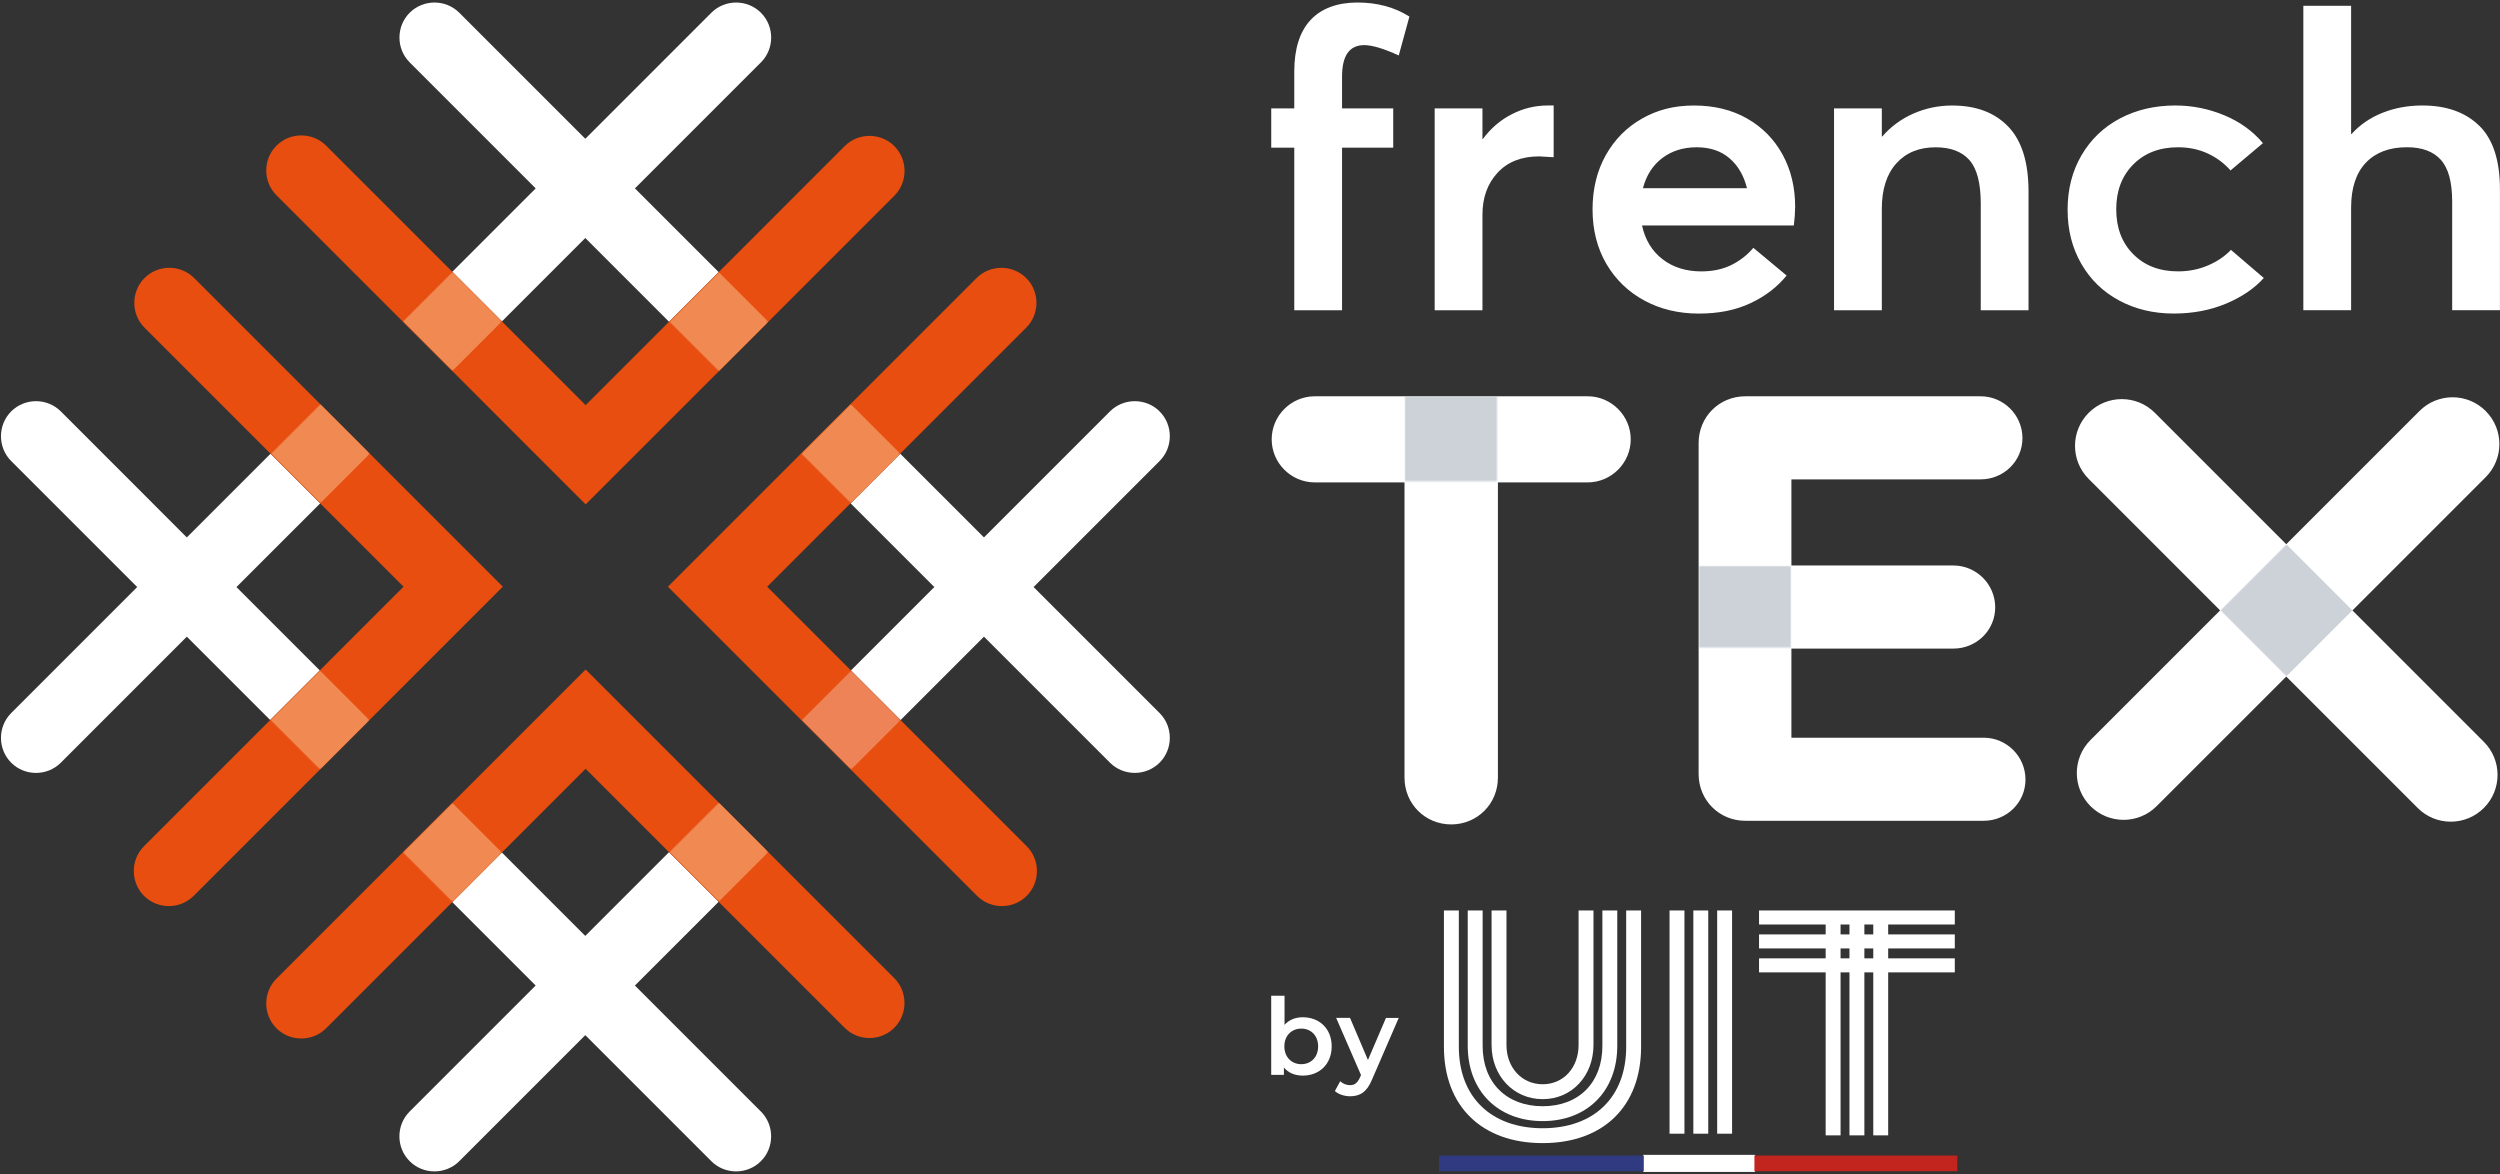 <svg xmlns="http://www.w3.org/2000/svg" xmlns:xlink="http://www.w3.org/1999/xlink" width="943" height="443" viewBox="0 0 943 443"><rect x="0" y="0" width="943" height="443" fill="#333333" stroke="none"/><defs><rect id="a" width="37.44" height="37.44" x="0" y="0"/><rect id="c" width="37.44" height="37.44" x="0" y="0"/><rect id="e" width="37.44" height="37.44" x="0" y="0"/><rect id="g" width="37.43" height="37.44" x="0" y="0"/><rect id="i" width="37.44" height="37.44" x="0" y="0"/><rect id="k" width="37.44" height="37.44" x="0" y="0"/><rect id="m" width="37.44" height="37.44" x="0" y="0"/><rect id="o" width="37.44" height="37.44" x="0" y="0"/><rect id="q" width="37.44" height="37.44" x="0" y="0"/><rect id="s" width="37.44" height="37.44" x="0" y="0"/><rect id="u" width="37.44" height="37.44" x="0" y="0"/><rect id="w" width="37.43" height="37.44" x="0" y="0"/><rect id="y" width="37.44" height="37.44" x="0" y="0"/><rect id="A" width="37.44" height="37.43" x="0" y="0"/><rect id="C" width="37.44" height="37.44" x="0" y="0"/><rect id="E" width="37.43" height="37.43" x="0" y="0"/><rect id="G" width="35" height="31.34" x="0" y="0"/><rect id="I" width="35" height="31.33" x="0" y="0"/><rect id="K" width="49.9" height="49.9" x="0" y="0"/><rect id="M" width="49.9" height="49.9" x="0" y="0"/><rect id="O" width="35.31" height="32.48" x="0" y="0"/><rect id="Q" width="35.31" height="32.48" x="0" y="0"/></defs><g fill="none" fill-rule="evenodd" transform="translate(.365 .95)"><path fill="#FFF" fill-rule="nonzero" d="M101.695 170.18 70.105 201.77 22.575 154.23C17.435 149.09 9.005 149.09 3.855 154.23-1.285 159.38-1.285 167.8 3.855 172.96L51.385 220.48 3.855 268.02C-1.285 273.16-1.285 281.59 3.855 286.74 9.005 291.88 17.425 291.88 22.575 286.74L70.105 239.2 101.565 270.66 120.285 251.95 88.825 220.49 120.415 188.91 101.695 170.19 101.695 170.18ZM437.035 154.23C431.895 149.09 423.465 149.09 418.315 154.23L370.785 201.76 339.195 170.18 320.475 188.9 352.065 220.48 320.605 251.94 339.325 270.66 370.785 239.2 418.315 286.73C423.465 291.87 431.885 291.87 437.035 286.73 442.175 281.59 442.175 273.16 437.035 268.01L389.505 220.48 437.035 172.95C442.175 167.8 442.175 159.38 437.035 154.23M267.945 3.86 220.415 51.39 172.885 3.86C167.735-1.28 159.315-1.28 154.165 3.86 149.025 9 149.025 17.43 154.165 22.58L201.695 70.11 170.235 101.57 188.955 120.29 220.415 88.83 251.995 120.42 270.725 101.7 239.135 70.11 286.665 22.58C291.805 17.43 291.805 9.01 286.665 3.86 281.515-1.28 273.095-1.28 267.945 3.86M239.125 370.79 270.715 339.2 251.995 320.48 220.405 352.07 188.945 320.61 170.225 339.33 201.685 370.79 154.155 418.32C149.005 423.46 149.005 431.89 154.155 437.04 159.295 442.19 167.725 442.19 172.875 437.04L220.405 389.51 267.935 437.04C273.075 442.19 281.505 442.19 286.655 437.04 291.795 431.9 291.795 423.47 286.655 418.32L239.125 370.79 239.125 370.79Z"/><path fill="#E74E0F" fill-rule="nonzero" d="M120.275 289.37 138.995 270.65 138.995 270.65C138.995 270.65 170.575 239.07 170.575 239.07L189.295 220.35 170.575 201.63 139.115 170.17 120.395 151.45 72.865 103.92C67.725 98.78 59.295 98.78 54.145 103.92 49.005 109.07 49.005 117.49 54.145 122.64L101.675 170.17 120.395 188.89 151.855 220.35 120.315 251.89 120.315 251.89 101.305 270.9 101.305 270.9C101.305 270.9 53.955 318.25 53.955 318.25 48.815 323.4 48.815 331.82 53.955 336.97 59.105 342.11 67.525 342.11 72.685 336.97L120.275 289.38 120.275 289.38 120.275 289.37ZM386.915 318.25 339.575 270.91 339.575 270.91C339.575 270.91 320.565 251.9 320.565 251.9L320.565 251.9C320.565 251.9 289.015 220.36 289.015 220.36L320.475 188.9 339.195 170.18 386.725 122.65C391.875 117.51 391.875 109.08 386.725 103.93 381.585 98.79 373.155 98.79 368.005 103.93L320.475 151.46 329.835 160.82 320.475 151.46 301.755 170.18 270.295 201.64 251.575 220.36 270.295 239.08 301.885 270.67 301.885 270.67C301.885 270.67 320.605 289.38 320.605 289.38L320.605 289.38C320.605 289.38 368.195 336.97 368.195 336.97 373.345 342.11 381.765 342.11 386.915 336.97 392.055 331.82 392.055 323.4 386.915 318.25M151.515 120.28 151.515 120.28C151.515 120.28 170.235 138.99 170.235 138.99L170.235 138.99C170.235 138.99 201.825 170.59 201.825 170.59L220.535 189.3 239.265 170.59 270.725 139.13 289.445 120.42 336.975 72.88C342.115 67.74 342.115 59.31 336.975 54.16 331.825 49.02 323.405 49.02 318.255 54.16L270.725 101.7 251.995 120.42 251.995 120.42 220.535 151.88 188.995 120.33 188.995 120.33 169.985 101.32 169.985 101.32C169.985 101.32 122.645 53.99 122.645 53.99 117.495 48.84 109.075 48.84 103.925 53.99 98.775 59.13 98.775 67.56 103.925 72.71L151.515 120.3 151.515 120.28ZM289.435 320.48 280.075 329.84 289.435 320.48 270.715 301.76 239.255 270.3 220.535 251.58 201.815 270.3 170.225 301.89 170.225 301.89 151.505 320.61 151.505 320.61 103.915 368.2C98.775 373.34 98.775 381.77 103.915 386.92 109.055 392.06 117.485 392.06 122.635 386.92L169.975 339.58 169.975 339.58 188.985 320.57 188.985 320.57C188.985 320.57 220.525 289.02 220.525 289.02L251.985 320.48 270.705 339.2 318.235 386.73C323.375 391.88 331.805 391.88 336.955 386.73 342.095 381.59 342.095 373.16 336.955 368.01L289.425 320.48 289.435 320.48Z"/><g transform="translate(101.695 151.46)"><mask id="b" fill="#fff"><use xlink:href="#a"/></mask><g mask="url(#b)"><mask id="d" fill="#fff"><use xlink:href="#c"/></mask><rect width="26.47" height="26.47" x="5.483" y="5.491" fill="#F08952" fill-rule="nonzero" mask="url(#d)" transform="rotate(-45 18.718 18.726)"/></g></g><g transform="translate(101.565 251.94)"><mask id="f" fill="#fff"><use xlink:href="#e"/></mask><g mask="url(#f)"><mask id="h" fill="#fff"><use xlink:href="#g"/></mask><rect width="26.47" height="26.47" x="5.471" y="5.493" fill="#F08952" fill-rule="nonzero" mask="url(#h)" transform="rotate(-45 18.706 18.728)"/></g></g><g transform="translate(301.765 151.46)"><mask id="j" fill="#fff"><use xlink:href="#i"/></mask><g mask="url(#j)"><mask id="l" fill="#fff"><use xlink:href="#k"/></mask><rect width="26.47" height="26.47" x="5.484" y="5.48" fill="#F08952" fill-rule="nonzero" mask="url(#l)" transform="rotate(-45 18.718 18.715)"/></g></g><g opacity=".3" transform="translate(301.895 251.94)"><mask id="n" fill="#fff"><use xlink:href="#m"/></mask><g mask="url(#n)"><mask id="p" fill="#fff"><use xlink:href="#o"/></mask><rect width="26.47" height="26.47" x="5.483" y="5.485" fill="#FFF" fill-rule="nonzero" mask="url(#p)" transform="rotate(-45 18.718 18.72)"/></g></g><g transform="translate(251.995 101.69)"><mask id="r" fill="#fff"><use xlink:href="#q"/></mask><g mask="url(#r)"><mask id="t" fill="#fff"><use xlink:href="#s"/></mask><rect width="26.47" height="26.47" x="5.492" y="5.49" fill="#F08952" fill-rule="nonzero" mask="url(#t)" transform="rotate(-45 18.727 18.725)"/></g></g><g transform="translate(151.515 101.57)"><mask id="v" fill="#fff"><use xlink:href="#u"/></mask><g mask="url(#v)"><mask id="x" fill="#fff"><use xlink:href="#w"/></mask><rect width="26.47" height="26.47" x="5.483" y="5.485" fill="#F08952" fill-rule="nonzero" mask="url(#x)" transform="rotate(-45 18.718 18.72)"/></g></g><g transform="translate(251.995 301.77)"><mask id="z" fill="#fff"><use xlink:href="#y"/></mask><g mask="url(#z)"><mask id="B" fill="#fff"><use xlink:href="#A"/></mask><rect width="26.47" height="26.47" x="5.493" y="5.471" fill="#F08952" fill-rule="nonzero" mask="url(#B)" transform="rotate(-45 18.728 18.706)"/></g></g><g transform="translate(151.515 301.89)"><mask id="D" fill="#fff"><use xlink:href="#C"/></mask><g mask="url(#D)"><g transform="translate(0 .01)"><mask id="F" fill="#fff"><use xlink:href="#E"/></mask><rect width="26.47" height="26.47" x="5.478" y="5.48" fill="#F08952" fill-rule="nonzero" mask="url(#F)" transform="rotate(-45 18.713 18.715)"/></g></g></g><path fill="#FFF" fill-rule="nonzero" d="M613.035,342.48 L613.035,393.91 C613.035,412.85 600.965,424.62 581.525,424.62 C562.085,424.62 549.905,412.85 549.905,393.91 L549.905,342.48 L544.285,342.48 L544.285,393.91 C544.285,416.32 558.555,430.23 581.525,430.23 C604.495,430.23 618.655,416.31 618.655,393.91 L618.655,342.48 L613.035,342.48 Z"/><path fill="#FFF" fill-rule="nonzero" d="M604.055,342.48 L604.055,393.56 C604.055,407.39 595.215,416.32 581.525,416.32 C567.835,416.32 558.885,407.39 558.885,393.56 L558.885,342.48 L553.265,342.48 L553.265,393.56 C553.265,410.53 564.625,421.93 581.525,421.93 C598.425,421.93 609.665,410.53 609.665,393.56 L609.665,342.48 L604.045,342.48 L604.055,342.48 Z"/><path fill="#FFF" fill-rule="nonzero" d="M595.075,342.48 L595.075,393.22 C595.075,401.8 589.375,408.03 581.535,408.03 C573.695,408.03 567.875,401.8 567.875,393.22 L567.875,342.48 L562.255,342.48 L562.255,393.22 C562.255,404.87 570.545,413.65 581.535,413.65 C592.525,413.65 600.695,404.87 600.695,393.22 L600.695,342.48 L595.075,342.48 L595.075,342.48 Z"/><rect width="5.62" height="84.2" x="647.355" y="342.48" fill="#FFF" fill-rule="nonzero"/><rect width="5.62" height="84.2" x="629.385" y="342.48" fill="#FFF" fill-rule="nonzero"/><rect width="5.62" height="84.2" x="638.365" y="342.48" fill="#FFF" fill-rule="nonzero"/><rect width="5.62" height="84.2" x="706.235" y="343.11" fill="#FFF" fill-rule="nonzero"/><rect width="5.62" height="84.2" x="688.275" y="343.11" fill="#FFF" fill-rule="nonzero"/><rect width="5.62" height="84.2" x="697.255" y="343.11" fill="#FFF" fill-rule="nonzero"/><rect width="73.84" height="5.29" x="663.145" y="360.54" fill="#FFF" fill-rule="nonzero"/><rect width="73.84" height="5.29" x="663.145" y="351.51" fill="#FFF" fill-rule="nonzero"/><rect width="73.84" height="5.29" x="663.145" y="342.48" fill="#FFF" fill-rule="nonzero"/><rect width="41.74" height="5.92" x="619.675" y="434.92" fill="#FFF" fill-rule="nonzero" stroke="#FFF" stroke-width=".51"/><rect width="76.51" height="5.92" x="661.405" y="434.92" fill="#C2241E" fill-rule="nonzero"/><rect width="77.26" height="5.92" x="542.405" y="434.92" fill="#2F3A81" fill-rule="nonzero"/><path fill="#FFF" fill-rule="nonzero" d="M501.945 393.75C501.945 400.42 497.325 404.77 491.045 404.77 488.105 404.77 485.615 403.76 483.925 401.71L483.925 404.48 479.135 404.48 479.135 374.64 484.165 374.64 484.165 385.62C485.895 383.69 488.305 382.76 491.045 382.76 497.315 382.76 501.945 387.06 501.945 393.74L501.945 393.75ZM496.835 393.75C496.835 389.65 494.105 387.04 490.485 387.04 486.865 387.04 484.095 389.65 484.095 393.75 484.095 397.85 486.865 400.46 490.485 400.46 494.105 400.46 496.835 397.85 496.835 393.75ZM522.405 383.01 527.235 383.01 517.185 406.21C515.215 411.08 512.485 412.56 508.905 412.56 506.775 412.56 504.525 411.84 503.155 410.59L505.165 406.89C506.125 407.81 507.495 408.38 508.865 408.38 510.635 408.38 511.675 407.53 512.645 405.4L513.005 404.55 503.635 383 508.865 383 515.625 398.88 522.425 383 522.405 383.01ZM487.835 116.08 505.855 116.08 505.855 54.76 525.155 54.76 525.155 39.94 505.855 39.94 505.855 27.93C505.855 20.03 508.645 16.07 514.215 16.07 517.215 16.07 521.565 17.37 527.245 19.97L531.265 5.3C525.695 1.77 519.145 0 511.645 0 504.145 0 498.025 2.21 493.945 6.63 489.865 11.05 487.835 17.53 487.835 26.06L487.835 39.94 479.145 39.94 479.145 54.76 487.835 54.76 487.835 116.08 487.835 116.08ZM558.815 80.04C558.815 73.59 560.715 68.31 564.525 64.2 568.325 60.09 573.555 58.04 580.205 58.04L585.675 58.35 585.675 38.84 583.425 38.84C578.705 38.84 574.195 39.93 569.915 42.12 565.625 44.3 561.975 47.42 558.975 51.48L558.815 51.48 558.815 39.93 540.795 39.93 540.795 116.07 558.815 116.07 558.815 80.03 558.815 80.04ZM659.875 113.43C665.445 110.83 670.005 107.35 673.545 102.98L660.995 92.52C658.745 95.23 655.975 97.38 652.715 99 649.445 100.61 645.655 101.42 641.365 101.42 635.575 101.42 630.695 99.88 626.725 96.82 622.755 93.75 620.185 89.51 619.005 84.1L676.275 84.1C676.595 81.29 676.765 78.95 676.765 77.08 676.765 69.69 675.175 63.11 672.015 57.34 668.845 51.56 664.395 47.04 658.665 43.77 652.925 40.49 646.245 38.85 638.635 38.85 631.025 38.85 624.805 40.49 619.015 43.77 613.225 47.05 608.665 51.65 605.335 57.58 602.015 63.51 600.345 70.32 600.345 78.02 600.345 85.72 602.085 92.68 605.575 98.61 609.055 104.54 613.835 109.14 619.895 112.42 625.955 115.7 632.795 117.33 640.405 117.33 648.015 117.33 654.295 116.03 659.875 113.43M626.655 58.66C630.245 55.96 634.565 54.6 639.605 54.6 644.645 54.6 648.775 55.98 651.995 58.74 655.215 61.5 657.415 65.27 658.595 70.05L619.345 70.05C620.635 65.16 623.075 61.36 626.665 58.66M736.005 38.85C730.855 38.85 725.975 39.87 721.365 41.89 716.755 43.92 712.835 46.81 709.615 50.55L709.455 50.55 709.455 39.94 691.435 39.94 691.435 116.08 709.455 116.08 709.455 77.86C709.455 70.47 711.275 64.75 714.925 60.69 718.575 56.63 723.505 54.61 729.725 54.61 735.405 54.61 739.675 56.22 742.515 59.45 745.355 62.67 746.775 68.14 746.775 75.83L746.775 116.08 764.795 116.08 764.795 71.3C764.795 60.28 762.245 52.11 757.155 46.81 752.065 41.51 745.005 38.85 736.005 38.85M798.995 112.41C805.105 115.69 811.965 117.32 819.585 117.32 826.765 117.32 833.335 116.07 839.295 113.58 845.245 111.09 849.995 107.86 853.535 103.91L841.145 93.3C838.895 95.69 836.025 97.65 832.535 99.15 829.055 100.66 825.265 101.41 821.195 101.41 814.225 101.41 808.595 99.26 804.305 94.94 800.015 90.63 797.875 84.98 797.875 78.01 797.875 71.04 800.015 65.4 804.305 61.08 808.595 56.76 814.225 54.6 821.195 54.6 825.265 54.6 828.995 55.38 832.375 56.94 835.755 58.5 838.625 60.64 840.985 63.34L853.215 53.04C849.355 48.47 844.475 44.95 838.575 42.51 832.675 40.07 826.565 38.84 820.235 38.84 812.405 38.84 805.405 40.48 799.245 43.75 793.075 47.03 788.255 51.66 784.765 57.64 781.275 63.62 779.535 70.46 779.535 78.16 779.535 85.86 781.255 92.54 784.685 98.52 788.115 104.5 792.885 109.13 799.005 112.41M934.815 46.49C929.615 41.4 922.455 38.84 913.345 38.84 907.985 38.84 902.995 39.75 898.385 41.57 893.775 43.39 889.855 46.06 886.635 49.6L886.475 49.6 886.475 1.23 868.455 1.23 868.455 116.06 886.475 116.06 886.475 77.37C886.475 69.98 888.325 64.34 892.025 60.44 895.725 56.54 900.895 54.59 907.545 54.59 913.225 54.59 917.495 56.18 920.335 59.35 923.175 62.52 924.595 67.75 924.595 75.03L924.595 116.06 942.615 116.06 942.615 70.5C942.615 59.58 940.015 51.57 934.815 46.47M747.865 277.32 675.355 277.32 675.355 243.7 736.435 243.7C745.135 243.7 752.225 236.83 752.225 228.14 752.225 219.45 745.135 212.35 736.435 212.35L675.355 212.35 675.355 179.87 746.725 179.87C755.415 179.87 762.505 173 762.505 164.31 762.505 155.62 755.415 148.53 746.725 148.53L657.965 148.53C648.135 148.53 640.355 156.31 640.355 166.14L640.355 291.04C640.355 300.87 648.135 308.65 657.965 308.65L747.865 308.65C756.555 308.65 763.645 301.79 763.645 293.09 763.645 284.39 756.555 277.31 747.865 277.31M937.225 154.07C930.335 147.18 919.165 147.18 912.275 154.07L862.015 204.33 812.445 154.76C805.555 147.87 794.385 147.87 787.495 154.76 780.605 161.65 780.605 172.82 787.495 179.71L837.065 229.29 788.175 278.18C781.285 285.07 781.285 296.24 788.175 303.13 795.065 310.02 806.235 310.02 813.125 303.13L862.015 254.24 911.595 303.82C918.485 310.71 929.655 310.71 936.545 303.82 943.435 296.93 943.435 285.76 936.545 278.87L886.975 229.3 937.235 179.04C944.125 172.15 944.125 160.98 937.235 154.09M598.495 148.53 495.555 148.53C486.635 148.53 479.315 155.85 479.315 164.77 479.315 173.69 486.635 181.01 495.555 181.01L529.415 181.01 529.415 292.41C529.415 302.24 537.195 310.02 547.035 310.02 556.875 310.02 564.645 302.24 564.645 292.41L564.645 181.01 598.505 181.01C607.425 181.01 614.745 173.69 614.745 164.77 614.745 155.85 607.425 148.53 598.505 148.53"/><g opacity=".3" transform="translate(640.355 212.35)"><mask id="H" fill="#fff"><use xlink:href="#G"/></mask><g mask="url(#H)"><g transform="translate(0 .01)"><mask id="J" fill="#fff"><use xlink:href="#I"/></mask><rect width="35" height="31.34" fill="#566780" fill-rule="nonzero" mask="url(#J)"/></g></g></g><g opacity=".3" transform="translate(837.055 204.33)"><mask id="L" fill="#fff"><use xlink:href="#K"/></mask><g mask="url(#L)"><mask id="N" fill="#fff"><use xlink:href="#M"/></mask><rect width="35.28" height="35.28" x="7.308" y="7.312" fill="#566780" fill-rule="nonzero" mask="url(#N)" transform="rotate(-45 24.948 24.952)"/></g></g><g opacity=".3" transform="translate(529.375 148.53)"><mask id="P" fill="#fff"><use xlink:href="#O"/></mask><g mask="url(#P)"><mask id="R" fill="#fff"><use xlink:href="#Q"/></mask><rect width="35.31" height="32.48" fill="#566780" fill-rule="nonzero" mask="url(#R)"/></g></g></g></svg>